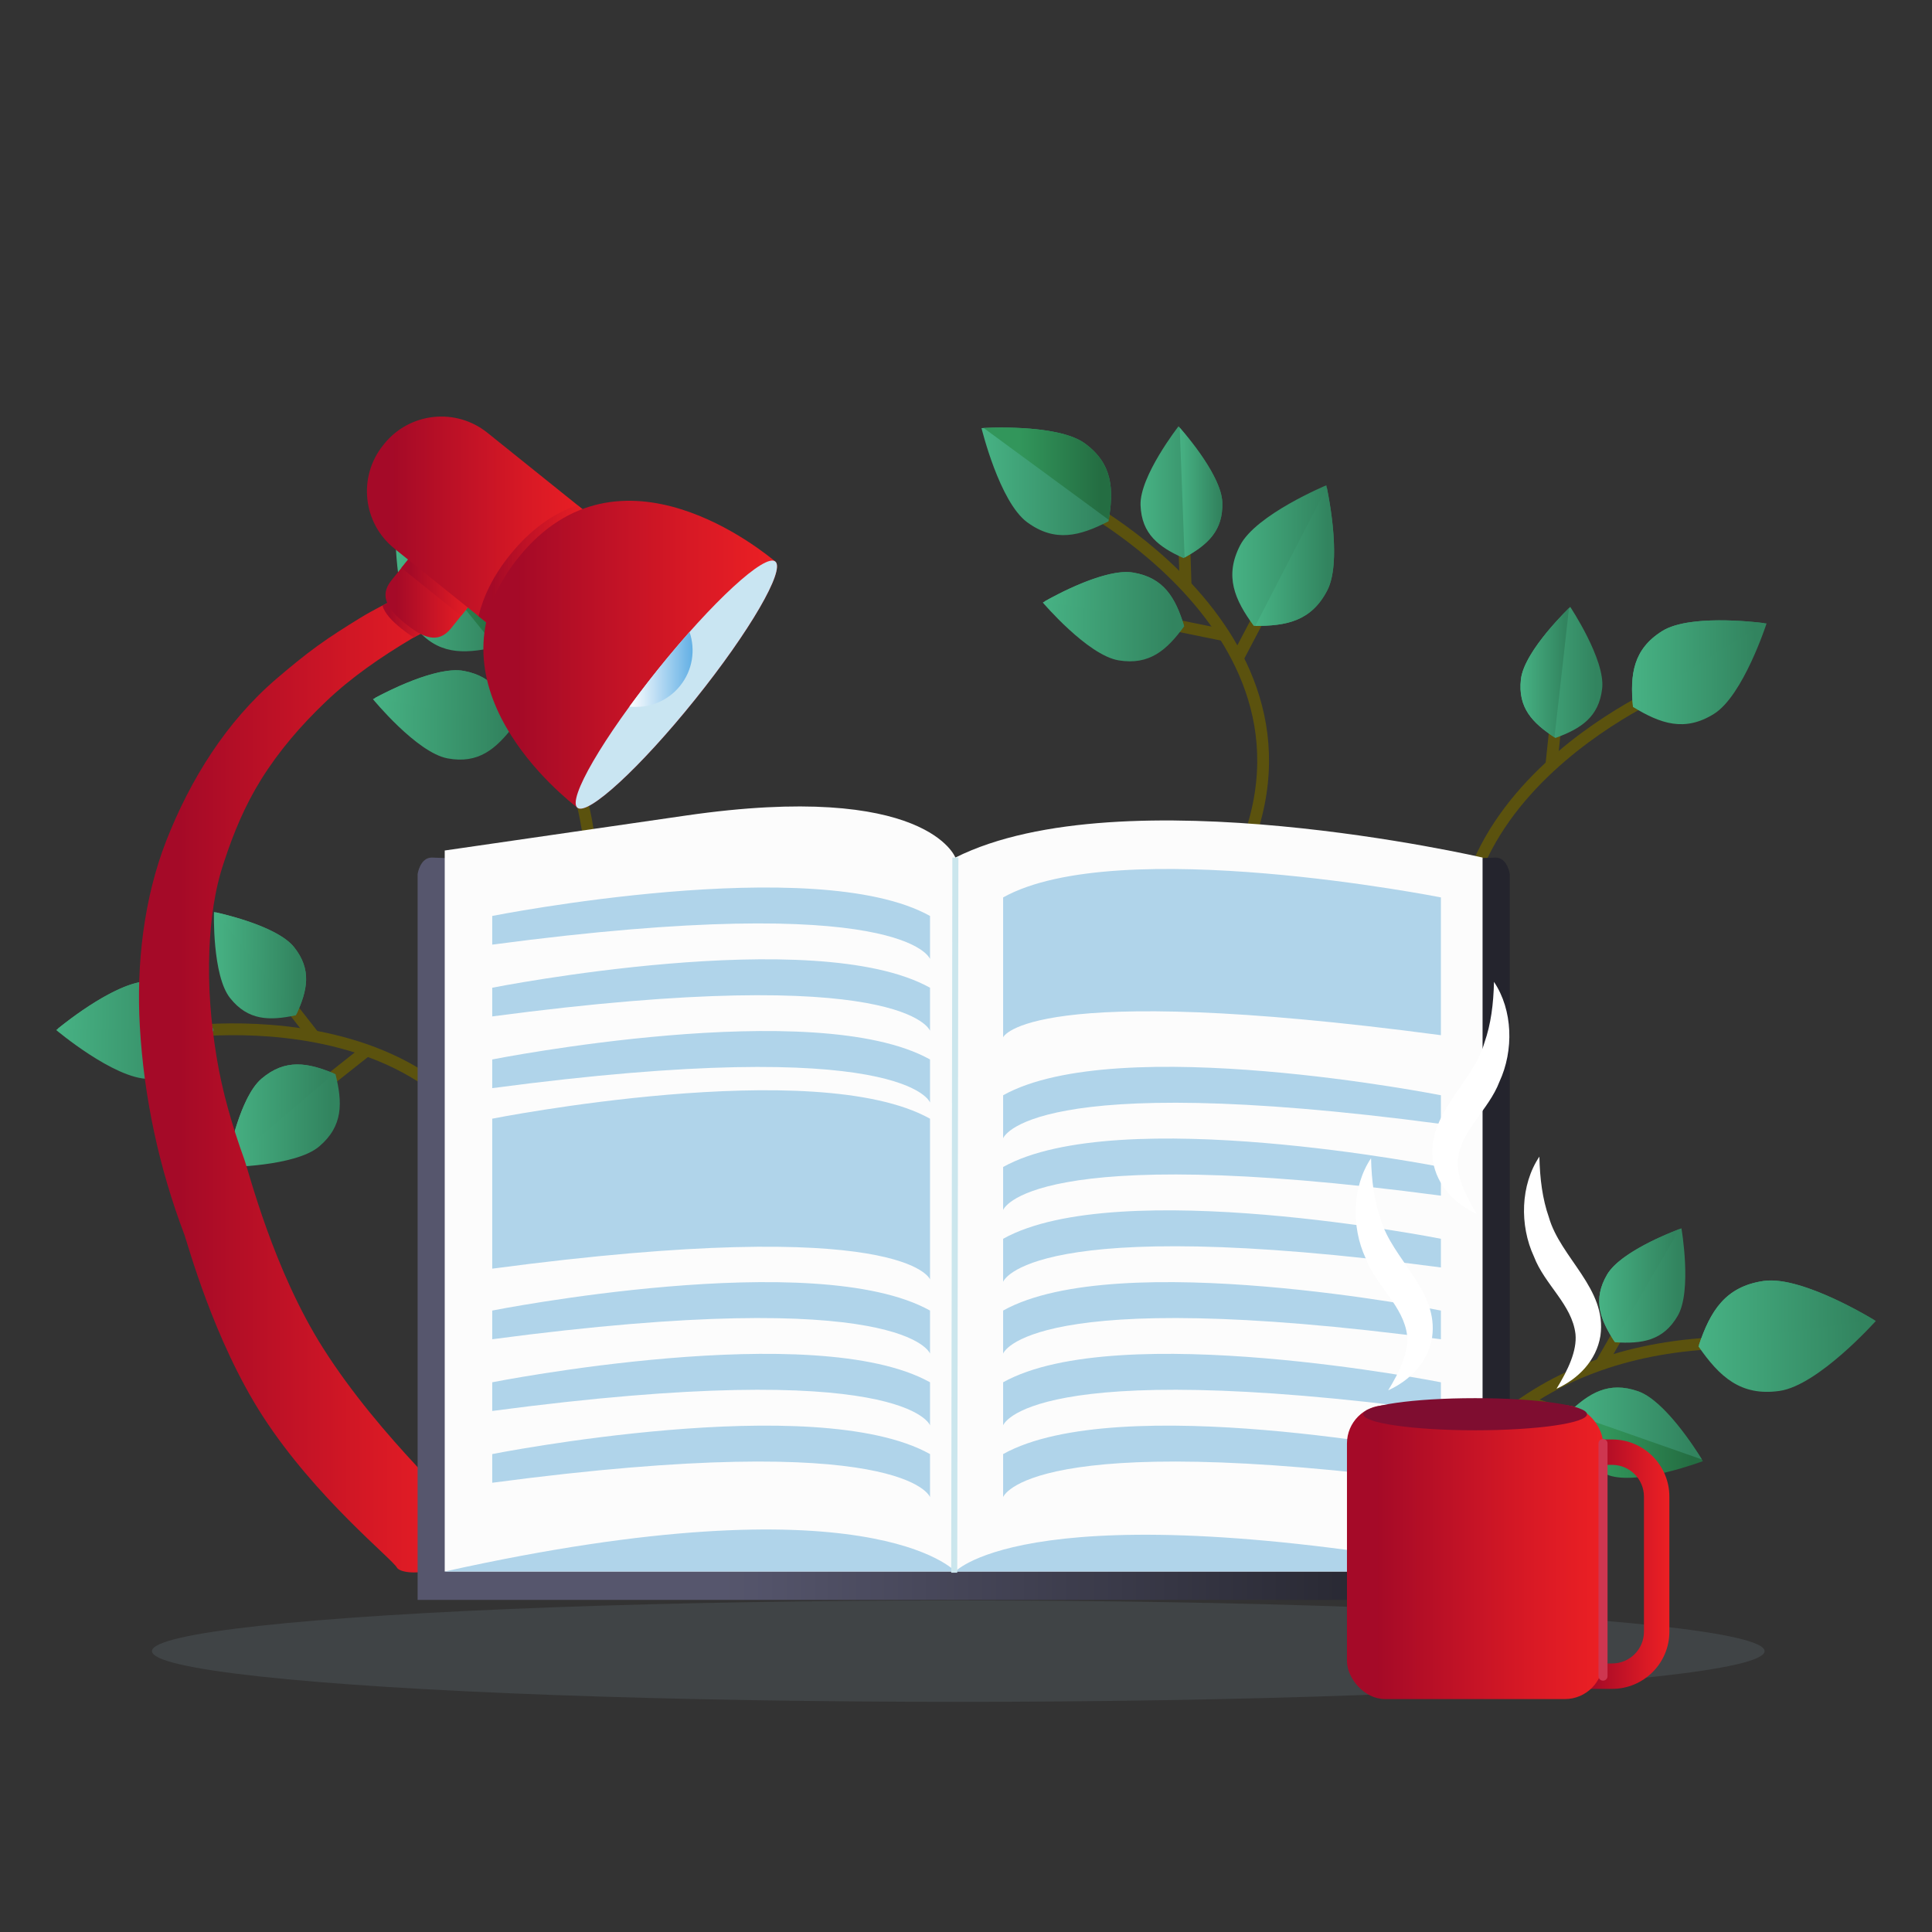 <?xml version="1.0" encoding="UTF-8"?>
<svg id="Layer_1" xmlns="http://www.w3.org/2000/svg" xmlns:xlink="http://www.w3.org/1999/xlink" viewBox="0 0 320 320">
  <rect x="0" y="0" width="320" height="320" fill="#333333" stroke="none"/>
  <defs>
    <linearGradient id="linear-gradient" x1="270.32" y1="111.34" x2="292.6" y2="111.34" gradientUnits="userSpaceOnUse">
      <stop offset="0" stop-color="#47b284"/>
      <stop offset=".92" stop-color="#32845f"/>
    </linearGradient>
    <linearGradient id="linear-gradient-2" x1="270.33" y1="109.78" x2="292.25" y2="109.78" xlink:href="#linear-gradient"/>
    <linearGradient id="linear-gradient-3" x1="251.84" y1="111.37" x2="265.41" y2="111.37" xlink:href="#linear-gradient"/>
    <linearGradient id="linear-gradient-4" x1="251.84" y1="111.42" x2="259.87" y2="111.42" xlink:href="#linear-gradient"/>
    <linearGradient id="linear-gradient-5" x1="9.31" y1="170.61" x2="35.4" y2="170.61" xlink:href="#linear-gradient"/>
    <linearGradient id="linear-gradient-6" x1="9.59" y1="166.45" x2="35.28" y2="166.45" xlink:href="#linear-gradient"/>
    <linearGradient id="linear-gradient-7" x1="35.43" y1="159.86" x2="50.71" y2="159.86" xlink:href="#linear-gradient"/>
    <linearGradient id="linear-gradient-8" x1="35.73" y1="159.54" x2="50.7" y2="159.54" xlink:href="#linear-gradient"/>
    <linearGradient id="linear-gradient-9" x1="37.48" y1="184.81" x2="56.29" y2="184.81" xlink:href="#linear-gradient"/>
    <linearGradient id="linear-gradient-10" x1="37.54" y1="184.65" x2="55.36" y2="184.65" xlink:href="#linear-gradient"/>
    <linearGradient id="linear-gradient-11" x1="281.32" y1="221.31" x2="310.69" y2="221.31" xlink:href="#linear-gradient"/>
    <linearGradient id="linear-gradient-12" x1="281.41" y1="217.41" x2="310.34" y2="217.41" xlink:href="#linear-gradient"/>
    <linearGradient id="linear-gradient-13" x1="264.89" y1="212.92" x2="279.14" y2="212.92" xlink:href="#linear-gradient"/>
    <linearGradient id="linear-gradient-14" x1="264.89" y1="212.85" x2="278.22" y2="212.85" xlink:href="#linear-gradient"/>
    <linearGradient id="linear-gradient-15" x1="259.64" y1="237.29" x2="282.06" y2="237.29" gradientUnits="userSpaceOnUse">
      <stop offset=".28" stop-color="#32965b"/>
      <stop offset=".92" stop-color="#246d42"/>
    </linearGradient>
    <linearGradient id="linear-gradient-16" x1="259.81" y1="235.77" x2="281.89" y2="235.77" xlink:href="#linear-gradient"/>
    <linearGradient id="linear-gradient-17" x1="65.48" y1="97.4" x2="83.84" y2="97.4" xlink:href="#linear-gradient"/>
    <linearGradient id="linear-gradient-18" x1="65.84" y1="97" x2="83.84" y2="97" xlink:href="#linear-gradient-15"/>
    <linearGradient id="linear-gradient-19" x1="87.46" y1="105.61" x2="101.09" y2="105.61" xlink:href="#linear-gradient-15"/>
    <linearGradient id="linear-gradient-20" x1="92.57" y1="105.71" x2="101.09" y2="105.71" xlink:href="#linear-gradient-15"/>
    <linearGradient id="linear-gradient-21" x1="61.76" y1="118.41" x2="85.11" y2="118.41" xlink:href="#linear-gradient"/>
    <linearGradient id="linear-gradient-22" x1="62.05" y1="115.48" x2="85.05" y2="115.48" xlink:href="#linear-gradient"/>
    <linearGradient id="linear-gradient-23" x1="162.57" y1="79.73" x2="184.03" y2="79.73" xlink:href="#linear-gradient"/>
    <linearGradient id="linear-gradient-24" x1="162.92" y1="78.46" x2="184.03" y2="78.46" xlink:href="#linear-gradient-15"/>
    <linearGradient id="linear-gradient-25" x1="188.91" y1="81.52" x2="202.46" y2="81.52" xlink:href="#linear-gradient"/>
    <linearGradient id="linear-gradient-26" x1="195.4" y1="81.58" x2="202.46" y2="81.58" xlink:href="#linear-gradient"/>
    <linearGradient id="linear-gradient-27" x1="204.11" y1="92.02" x2="220.97" y2="92.02" xlink:href="#linear-gradient"/>
    <linearGradient id="linear-gradient-28" x1="207.92" y1="92.2" x2="220.97" y2="92.2" xlink:href="#linear-gradient"/>
    <linearGradient id="linear-gradient-29" x1="172.71" y1="102.14" x2="196.14" y2="102.14" xlink:href="#linear-gradient"/>
    <linearGradient id="linear-gradient-30" x1="172.99" y1="99.13" x2="196.07" y2="99.13" xlink:href="#linear-gradient"/>
    <linearGradient id="linear-gradient-31" x1="23.03" y1="179.1" x2="79.21" y2="179.1" gradientUnits="userSpaceOnUse">
      <stop offset=".12" stop-color="#a50a28"/>
      <stop offset=".12" stop-color="#a50a27"/>
      <stop offset=".71" stop-color="#d81925"/>
      <stop offset="1" stop-color="#ec2024"/>
    </linearGradient>
    <linearGradient id="linear-gradient-32" x1="63.34" y1="101.67" x2="72.59" y2="101.67" xlink:href="#linear-gradient-31"/>
    <linearGradient id="linear-gradient-33" x1="63.85" y1="98.16" x2="79.06" y2="98.16" xlink:href="#linear-gradient-31"/>
    <linearGradient id="linear-gradient-34" x1="66.49" y1="96.35" x2="79.06" y2="96.35" gradientTransform="translate(102.31 -20.73) rotate(51.22)" xlink:href="#linear-gradient-31"/>
    <linearGradient id="linear-gradient-35" x1="60.76" y1="86.93" x2="98.15" y2="86.93" xlink:href="#linear-gradient-31"/>
    <linearGradient id="linear-gradient-36" x1="79.27" y1="94.27" x2="98.15" y2="94.27" xlink:href="#linear-gradient-31"/>
    <linearGradient id="linear-gradient-37" x1="80.06" y1="108.45" x2="128.7" y2="108.45" xlink:href="#linear-gradient-31"/>
    <linearGradient id="linear-gradient-38" x1="104.25" y1="110.89" x2="114.71" y2="110.89" gradientUnits="userSpaceOnUse">
      <stop offset="0" stop-color="#fff"/>
      <stop offset="1" stop-color="#63b0e5"/>
    </linearGradient>
    <linearGradient id="linear-gradient-39" x1="69.17" y1="203.52" x2="250.06" y2="203.52" gradientUnits="userSpaceOnUse">
      <stop offset=".28" stop-color="#56566d"/>
      <stop offset=".92" stop-color="#24242d"/>
    </linearGradient>
    <linearGradient id="linear-gradient-40" x1="262.2" y1="259.07" x2="276.5" y2="259.07" xlink:href="#linear-gradient-31"/>
    <linearGradient id="linear-gradient-41" x1="223.1" y1="257.09" x2="265.51" y2="257.09" gradientTransform="translate(488.61 514.19) rotate(180)" xlink:href="#linear-gradient-31"/>
  </defs>
  <g>
    <g>
      <line x1="258.06" y1="116.24" x2="256.93" y2="126.9" fill="none" stroke="#5b520e" stroke-miterlimit="10" stroke-width="1.95"/>
      <path d="M275.89,114.24s-52.83,22.54-26.81,66.74" fill="none" stroke="#5b520e" stroke-miterlimit="10" stroke-width="1.95"/>
      <g>
        <path d="M292.6,103.26s-3.86,11.95-8.71,14.98c-4.85,3.03-8.85,1.64-13.42-1.15-.51-5.33,0-9.54,4.84-12.57,4.85-3.03,17.28-1.26,17.28-1.26Z" fill="url(#linear-gradient)"/>
        <path d="M270.46,116.83c-.47-5.21.09-9.33,4.86-12.31,4.37-2.73,14.87-1.57,16.93-1.31l-21.79,13.62Z" fill="url(#linear-gradient-2)"/>
      </g>
      <g>
        <path d="M260.08,100.52s5.83,8.75,5.29,13.51c-.54,4.76-3.53,6.66-7.74,8.2-3.76-2.44-6.26-4.96-5.72-9.72.54-4.76,8.17-11.99,8.17-11.99Z" fill="url(#linear-gradient-3)"/>
        <path d="M257.46,122.11c-3.66-2.4-6.07-4.92-5.54-9.6.48-4.28,6.72-10.57,7.96-11.78l-2.41,21.38Z" fill="url(#linear-gradient-4)"/>
      </g>
    </g>
    <g>
      <line x1="48.9" y1="183.37" x2="60.98" y2="173.8" fill="none" stroke="#5b520e" stroke-miterlimit="10" stroke-width="1.95"/>
      <line x1="45.49" y1="163.32" x2="52.09" y2="171.75" fill="none" stroke="#5b520e" stroke-miterlimit="10" stroke-width="1.95"/>
      <path d="M29.31,171.07s56.74-8.89,58.11,42.39" fill="none" stroke="#5b520e" stroke-miterlimit="10" stroke-width="1.95"/>
      <g>
        <path d="M9.31,170.61s9.6,8.09,15.32,8.09,8.38-3.3,10.77-8.09c-2.39-4.79-5.05-8.09-10.77-8.09s-15.32,8.09-15.32,8.09Z" fill="url(#linear-gradient-5)"/>
        <path d="M35.28,170.38c-2.36-4.67-5.02-7.86-10.65-7.86-5.15,0-13.44,6.55-15.05,7.86h25.7Z" fill="url(#linear-gradient-6)"/>
      </g>
      <g>
        <path d="M35.44,151.05s-.31,10.51,2.67,14.26c2.98,3.75,6.52,3.78,10.91,2.85,1.9-4.06,2.68-7.52-.3-11.27-2.98-3.75-13.29-5.84-13.29-5.84Z" fill="url(#linear-gradient-7)"/>
        <path d="M49.11,167.97c1.83-3.98,2.54-7.39-.39-11.08-2.68-3.38-11.3-5.41-12.99-5.78l13.38,16.86Z" fill="url(#linear-gradient-8)"/>
      </g>
      <g>
        <path d="M37.48,193.31s11.44-.06,15.4-3.43c3.97-3.37,3.86-7.23,2.69-11.96-4.49-1.91-8.28-2.63-12.24.74-3.97,3.37-5.85,14.65-5.85,14.65Z" fill="url(#linear-gradient-9)"/>
        <path d="M55.36,177.82c-4.39-1.84-8.12-2.49-12.03.83-3.57,3.04-5.46,12.48-5.8,14.33l17.82-15.16Z" fill="url(#linear-gradient-10)"/>
      </g>
    </g>
    <g>
      <line x1="267.83" y1="236.84" x2="253.12" y2="232.26" fill="none" stroke="#5b520e" stroke-miterlimit="10" stroke-width="1.95"/>
      <line x1="270.3" y1="217.02" x2="264.95" y2="226.3" fill="none" stroke="#5b520e" stroke-miterlimit="10" stroke-width="1.95"/>
      <path d="M287.41,222.39c-13.64.09-27.32,3.5-38.25,12.39-6.15,5.47-11.62,11.62-12.54,20.13" fill="none" stroke="#5b520e" stroke-miterlimit="10" stroke-width="1.95"/>
      <g>
        <path d="M310.69,218.8s-9.51,10.66-15.94,11.58c-6.44.92-9.96-2.36-13.43-7.37,1.92-5.78,4.38-9.92,10.81-10.85,6.44-.92,18.56,6.63,18.56,6.63Z" fill="url(#linear-gradient-11)"/>
        <path d="M281.41,222.74c1.9-5.63,4.39-9.66,10.72-10.57,5.8-.83,16.19,5.21,18.21,6.42l-28.93,4.15Z" fill="url(#linear-gradient-12)"/>
      </g>
      <g>
        <path d="M278.5,203.45s1.79,10.36-.62,14.5c-2.41,4.14-5.92,4.66-10.4,4.37-2.46-3.75-3.72-7.07-1.3-11.2,2.41-4.14,12.32-7.67,12.32-7.67Z" fill="url(#linear-gradient-13)"/>
        <path d="M267.37,222.14c-2.38-3.68-3.57-6.95-1.19-11.02,2.17-3.72,10.42-6.96,12.04-7.56l-10.85,18.58Z" fill="url(#linear-gradient-14)"/>
      </g>
      <g>
        <path d="M282.06,242.01s-10.69,4.06-15.61,2.34c-4.91-1.72-6.2-5.36-6.82-10.2,3.5-3.4,6.77-5.43,11.69-3.71,4.91,1.72,10.73,11.57,10.73,11.57Z" fill="url(#linear-gradient-15)"/>
        <path d="M259.81,233.99c3.43-3.3,6.69-5.24,11.52-3.55,4.42,1.55,9.58,9.68,10.56,11.29l-22.08-7.74Z" fill="url(#linear-gradient-16)"/>
      </g>
    </g>
    <g>
      <line x1="76.67" y1="118.42" x2="91.71" y2="121.79" fill="none" stroke="#5b520e" stroke-miterlimit="10" stroke-width="1.95"/>
      <line x1="93.91" y1="110.47" x2="91.51" y2="120.91" fill="none" stroke="#5b520e" stroke-miterlimit="10" stroke-width="1.95"/>
      <path d="M77.71,102.77s42.6,38.52,3.6,71.83" fill="none" stroke="#5b520e" stroke-miterlimit="10" stroke-width="1.95"/>
      <g>
        <path d="M65.48,86.94s-.25,12.56,3.35,17c3.6,4.45,7.83,4.44,13.06,3.28,2.22-4.87,3.11-9.01-.48-13.46-3.6-4.45-15.93-6.82-15.93-6.82Z" fill="url(#linear-gradient-17)"/>
        <path d="M82,106.98c2.14-4.77,2.95-8.85-.59-13.22-3.24-4-13.55-6.33-15.58-6.75l16.16,19.98Z" fill="url(#linear-gradient-18)"/>
      </g>
      <g>
        <path d="M97.12,94.94s-8.36,6.38-9.41,11.05c-1.04,4.67,1.17,7.45,4.65,10.28,4.35-1.08,7.53-2.65,8.58-7.32,1.04-4.67-3.82-14-3.82-14Z" fill="url(#linear-gradient-19)"/>
        <path d="M92.57,116.21c4.24-1.08,7.34-2.67,8.37-7.27.94-4.21-2.91-12.18-3.68-13.73l-4.69,21Z" fill="url(#linear-gradient-20)"/>
      </g>
      <g>
        <path d="M61.76,115.79s7.24,8.85,12.36,9.82c5.12.96,8.05-1.55,11-5.43-1.33-4.69-3.16-8.09-8.28-9.05-5.12-.96-15.07,4.67-15.07,4.67Z" fill="url(#linear-gradient-21)"/>
        <path d="M85.05,119.95c-1.33-4.57-3.18-7.88-8.21-8.83-4.61-.86-13.13,3.61-14.79,4.51l23,4.32Z" fill="url(#linear-gradient-22)"/>
      </g>
    </g>
    <g>
      <line x1="187.66" y1="102.13" x2="202.76" y2="105.21" fill="none" stroke="#5b520e" stroke-miterlimit="10" stroke-width="1.95"/>
      <line x1="196.04" y1="86.44" x2="196.38" y2="97.15" fill="none" stroke="#5b520e" stroke-miterlimit="10" stroke-width="1.95"/>
      <path d="M178.41,83.11s51,26.41,21.76,68.55" fill="none" stroke="#5b520e" stroke-miterlimit="10" stroke-width="1.95"/>
      <g>
        <path d="M162.57,70.91s2.96,12.2,7.56,15.59c4.61,3.38,8.7,2.3,13.47-.15.91-5.28.72-9.51-3.89-12.89-4.61-3.38-17.14-2.55-17.14-2.55Z" fill="url(#linear-gradient-23)"/>
        <path d="M183.64,86.1c.86-5.16.6-9.31-3.93-12.64-4.15-3.05-14.72-2.67-16.78-2.57l20.71,15.21Z" fill="url(#linear-gradient-24)"/>
      </g>
      <g>
        <path d="M195.2,70.61s-6.47,8.29-6.29,13.08,3.03,6.91,7.11,8.75c3.93-2.15,6.61-4.48,6.43-9.27-.18-4.79-7.25-12.57-7.25-12.57Z" fill="url(#linear-gradient-25)"/>
        <path d="M196.21,92.34c3.83-2.12,6.42-4.45,6.24-9.16-.16-4.31-5.91-11.04-7.05-12.34l.81,21.5Z" fill="url(#linear-gradient-26)"/>
      </g>
      <rect x="201.43" y="101.48" width="13.95" height="2.04" transform="translate(20.84 239.47) rotate(-62.33)" fill="#5b520e"/>
      <g>
        <path d="M219.68,80.38s-11.64,4.84-14.28,9.95c-2.63,5.1-.91,8.99,2.26,13.33,5.38.07,9.54-.78,12.18-5.88,2.63-5.1-.16-17.4-.16-17.4Z" fill="url(#linear-gradient-27)"/>
        <path d="M207.92,103.66c5.25.04,9.33-.86,11.92-5.88,2.37-4.59.34-15.02-.08-17.05l-11.84,22.93Z" fill="url(#linear-gradient-28)"/>
      </g>
      <g>
        <path d="M172.71,99.79s7.41,8.71,12.54,9.58c5.14.86,8.02-1.7,10.89-5.64-1.42-4.66-3.31-8.03-8.45-8.89-5.14-.86-14.98,4.96-14.98,4.96Z" fill="url(#linear-gradient-29)"/>
        <path d="M196.07,103.5c-1.42-4.55-3.33-7.82-8.38-8.67-4.62-.78-13.06,3.86-14.7,4.79l23.08,3.87Z" fill="url(#linear-gradient-30)"/>
      </g>
    </g>
  </g>
  <g>
    <path d="M78.42,252.91c-1.37-2.37-15.35-14.56-24.9-29.61-8.25-13-12.26-29.09-13.07-31.31-1.98-5.48-3.64-11.17-4.58-16.94-.96-5.86-1.43-11.69-1.19-17.63.19-4.88.85-10.09,2.45-14.72,1.55-4.76,3.45-9.3,6.1-13.56,2.99-4.8,6.6-8.97,10.68-12.87,4.29-4.11,9.24-7.49,14.33-10.52,1.09-.65,2.62-1.29,3.48-2.26,1.52-1.71.93-4.5-1.16-5.44-1.52-.68-2.81-.03-4.14.66-2.26,1.17-4.56,2.29-6.73,3.62-2.43,1.49-4.81,2.99-7.12,4.66-2.34,1.7-4.54,3.52-6.74,5.4-8.35,7.13-14.34,16.75-18.3,26.89-3.73,9.55-4.96,20.51-4.37,30.7.68,11.82,3.18,23.45,7.38,34.52.51,1.35,4.82,17.49,13.04,30.16,8.77,13.52,21.49,23.62,22.17,25,.49.75,2.97,1.12,5.75.39,4.87-1.27,8.47-3.81,7.55-5.81-.18-.4-.35-.86-.64-1.34Z" fill="url(#linear-gradient-31)"/>
    <path d="M66.58,104.19l-.1-.08c-1.52-1.22-2.74-2.47-3.14-3.81,1.03-.54,2.07-1.06,3.1-1.6,1.33-.69,2.62-1.34,4.14-.66,2.09.94,2.68,3.73,1.16,5.44-.79.89-2.13,1.5-3.19,2.09-.65-.38-1.3-.85-1.97-1.39Z" fill="url(#linear-gradient-32)"/>
    <path d="M67.13,103.28l.1.08c2.7,2.17,5.3,3.42,7.47.72l4.36-5.43-9.88-7.94-4.36,5.43c-2.17,2.7-.39,4.97,2.31,7.14Z" fill="url(#linear-gradient-33)"/>
    <rect x="70.63" y="90.01" width="4.29" height="12.68" transform="translate(-47.92 92.74) rotate(-51.22)" fill="url(#linear-gradient-34)"/>
    <path d="M65.32,90.86l17.43,14,15.41-19.18-17.43-14c-5.24-4.21-12.91-3.38-17.12,1.87l-.15.19c-4.21,5.24-3.38,12.91,1.87,17.12Z" fill="url(#linear-gradient-35)"/>
    <path d="M82.74,104.86l-3.48-2.79c.79-3.29,2.42-6.69,5.19-10.14,3.5-4.36,7.32-6.93,11.19-8.25l2.5,2.01-15.41,19.18Z" fill="url(#linear-gradient-36)"/>
    <path d="M85.85,92.37c-16.78,20.88,8.09,40.06,9.79,41.42,1.7,1.37,10.42-6.65,19.47-17.92,9.05-11.26,15-21.51,13.3-22.87-1.7-1.37-25.78-21.52-42.56-.63Z" fill="url(#linear-gradient-37)"/>
    <path d="M108.94,110.92c-9.05,11.26-15,21.51-13.3,22.87,1.7,1.37,10.42-6.65,19.47-17.92,9.05-11.26,15-21.51,13.3-22.87-1.7-1.37-10.42,6.65-19.47,17.92Z" fill="#c9e5f2"/>
    <path d="M112.65,113.59c-2.09,2.61-5.3,3.79-8.39,3.44,1.44-1.97,3.01-4.02,4.68-6.11,1.79-2.22,3.56-4.32,5.27-6.24,1,2.94.53,6.31-1.56,8.91Z" fill="url(#linear-gradient-38)"/>
    <path d="M97.26,194.61h-.04c-1.16,0-2.09.38-2.09.79v2.42s.44.28,2.14.28,2.09-.28,2.09-.28v-2.42c0-.32-.94-.79-2.09-.79Z" fill="#c4001d"/>
    <path d="M97.22,200.69h.05c1.44,0,2.61-.47,2.61-.98v-3.01s-.83.12-2.67.12-2.6-.12-2.6-.12v3.01c0,.4,1.17.98,2.61.98Z" fill="#f49914"/>
  </g>
  <ellipse cx="158.72" cy="273.48" rx="133.55" ry="8.4" fill="#738793" opacity=".2"/>
  <g>
    <g>
      <g>
        <path d="M71.52,142.04l88.1,3.13,88.1-3.13c1.96,0,2.35,2.74,2.35,2.74v120.21H69.17v-120.21s.39-2.74,2.35-2.74Z" fill="url(#linear-gradient-39)"/>
        <g>
          <path d="M245.56,142.04s-59.71-13.83-87.32,0v118.25h87.32v-118.25Z" fill="#fcfcfc"/>
          <path d="M158.24,142.04s-4.7-12.75-44.64-6.96l-39.94,5.79v119.42h84.58v-118.25Z" fill="#fcfcfc"/>
          <path d="M158.24,260.29s12.53-13.7,87.32,0h-87.32Z" fill="#b0d4ea"/>
          <path d="M158.24,260.29s-14.1-15.66-84.58,0h84.58Z" fill="#b0d4ea"/>
        </g>
      </g>
      <line x1="158.24" y1="142.04" x2="158.05" y2="260.49" fill="none" stroke="#cbe6ed" stroke-miterlimit="10"/>
    </g>
    <g>
      <g>
        <path d="M81.53,151.71s53.5-10.6,72.51,0v7.13s-3.96-11.49-72.51-2.38v-4.75Z" fill="#b0d4ea"/>
        <path d="M81.53,163.6s53.5-10.6,72.51,0v7.13s-3.96-11.49-72.51-2.38v-4.75Z" fill="#b0d4ea"/>
        <path d="M81.53,175.48s53.5-10.6,72.51,0v7.13s-3.96-11.49-72.51-2.38v-4.75Z" fill="#b0d4ea"/>
        <path d="M81.53,185.29s53.5-10.6,72.51,0v26.62s-3.96-10.89-72.51-1.78v-24.84Z" fill="#b0d4ea"/>
      </g>
      <g>
        <path d="M81.53,217.07s53.5-10.6,72.51,0v7.13s-3.96-11.49-72.51-2.38v-4.75Z" fill="#b0d4ea"/>
        <path d="M81.53,228.95s53.5-10.6,72.51,0v7.13s-3.96-11.49-72.51-2.38v-4.75Z" fill="#b0d4ea"/>
        <path d="M81.53,240.84s53.5-10.6,72.51,0v7.13s-3.96-11.49-72.51-2.38v-4.75Z" fill="#b0d4ea"/>
      </g>
    </g>
    <g>
      <g>
        <path d="M238.66,181.41s-53.5-10.6-72.51,0v7.13s3.96-11.49,72.51-2.38v-4.75Z" fill="#b0d4ea"/>
        <path d="M238.66,148.64s-53.5-10.6-72.51,0v23.17s3.96-9.46,72.51-.35v-22.82Z" fill="#b0d4ea"/>
        <path d="M238.66,193.29s-53.5-10.6-72.51,0v7.13s3.96-11.49,72.51-2.38v-4.75Z" fill="#b0d4ea"/>
        <path d="M238.66,205.18s-53.5-10.6-72.51,0v7.13s3.96-11.49,72.51-2.38v-4.75Z" fill="#b0d4ea"/>
      </g>
      <g>
        <path d="M238.66,217.07s-53.5-10.6-72.51,0v7.13s3.96-11.49,72.51-2.38v-4.75Z" fill="#b0d4ea"/>
        <path d="M238.66,228.95s-53.5-10.6-72.51,0v7.13s3.96-11.49,72.51-2.38v-4.75Z" fill="#b0d4ea"/>
        <path d="M238.66,240.84s-53.5-10.6-72.51,0v7.13s3.96-11.49,72.51-2.38v-4.75Z" fill="#b0d4ea"/>
      </g>
    </g>
  </g>
  <g>
    <g>
      <path d="M262.2,275.52h4.83c2.9,0,5.26-2.36,5.26-5.26v-22.37c0-2.9-2.36-5.26-5.26-5.26h-4.83v-4.21h4.83c5.22,0,9.47,4.25,9.47,9.47v22.37c0,5.22-4.25,9.47-9.47,9.47h-4.83v-4.21Z" fill="url(#linear-gradient-40)"/>
      <rect x="223.1" y="232.77" width="42.41" height="48.65" rx="6.31" ry="6.31" transform="translate(488.61 514.19) rotate(-180)" fill="url(#linear-gradient-41)"/>
      <ellipse cx="244.33" cy="234.24" rx="18.53" ry="2.66" fill="#7f0d30"/>
      <line x1="265.51" y1="239.08" x2="265.51" y2="277.62" fill="none" stroke="#ce3650" stroke-linecap="round" stroke-miterlimit="10" stroke-width="1.5"/>
    </g>
    <g>
      <path d="M257.26,191.56c-.66,2.34-1.37,6.07-.47,10.39,1.89,9.07,9.13,12.5,8.51,19.33-.19,2.06-1.15,5.14-5.2,8.73" fill="none"/>
      <path d="M254.98,191.56c-3.15,4.68-3.32,11.38-.91,16.57,1.78,4.67,6.3,7.93,6.88,12.83.27,2.77-1.23,5.93-3.14,9.06,3.55-1.6,6.61-4.65,7.27-8.77,1.12-7.79-6.62-12.89-8.54-19.64-1.06-3.02-1.49-6.36-1.57-10.05h0Z" fill="#fff"/>
    </g>
    <path d="M247.44,162.61c3.15,4.68,3.32,11.38.91,16.57-1.78,4.67-6.3,7.93-6.88,12.83-.27,2.77,1.23,5.93,3.14,9.06-3.55-1.6-6.61-4.65-7.27-8.77-1.12-7.79,6.62-12.89,8.54-19.64,1.06-3.02,1.49-6.36,1.57-10.05h0Z" fill="#fff"/>
    <g>
      <path d="M229.39,191.82c-.66,2.34-1.37,6.07-.47,10.39,1.89,9.07,9.13,12.5,8.51,19.33-.19,2.06-1.15,5.14-5.2,8.73" fill="none"/>
      <path d="M227.1,191.82c-3.15,4.68-3.32,11.38-.91,16.57,1.78,4.67,6.3,7.93,6.88,12.83.27,2.77-1.23,5.93-3.14,9.06,3.55-1.6,6.61-4.65,7.27-8.77,1.12-7.79-6.62-12.89-8.54-19.64-1.06-3.02-1.49-6.36-1.57-10.05h0Z" fill="#fff"/>
    </g>
  </g>
</svg>